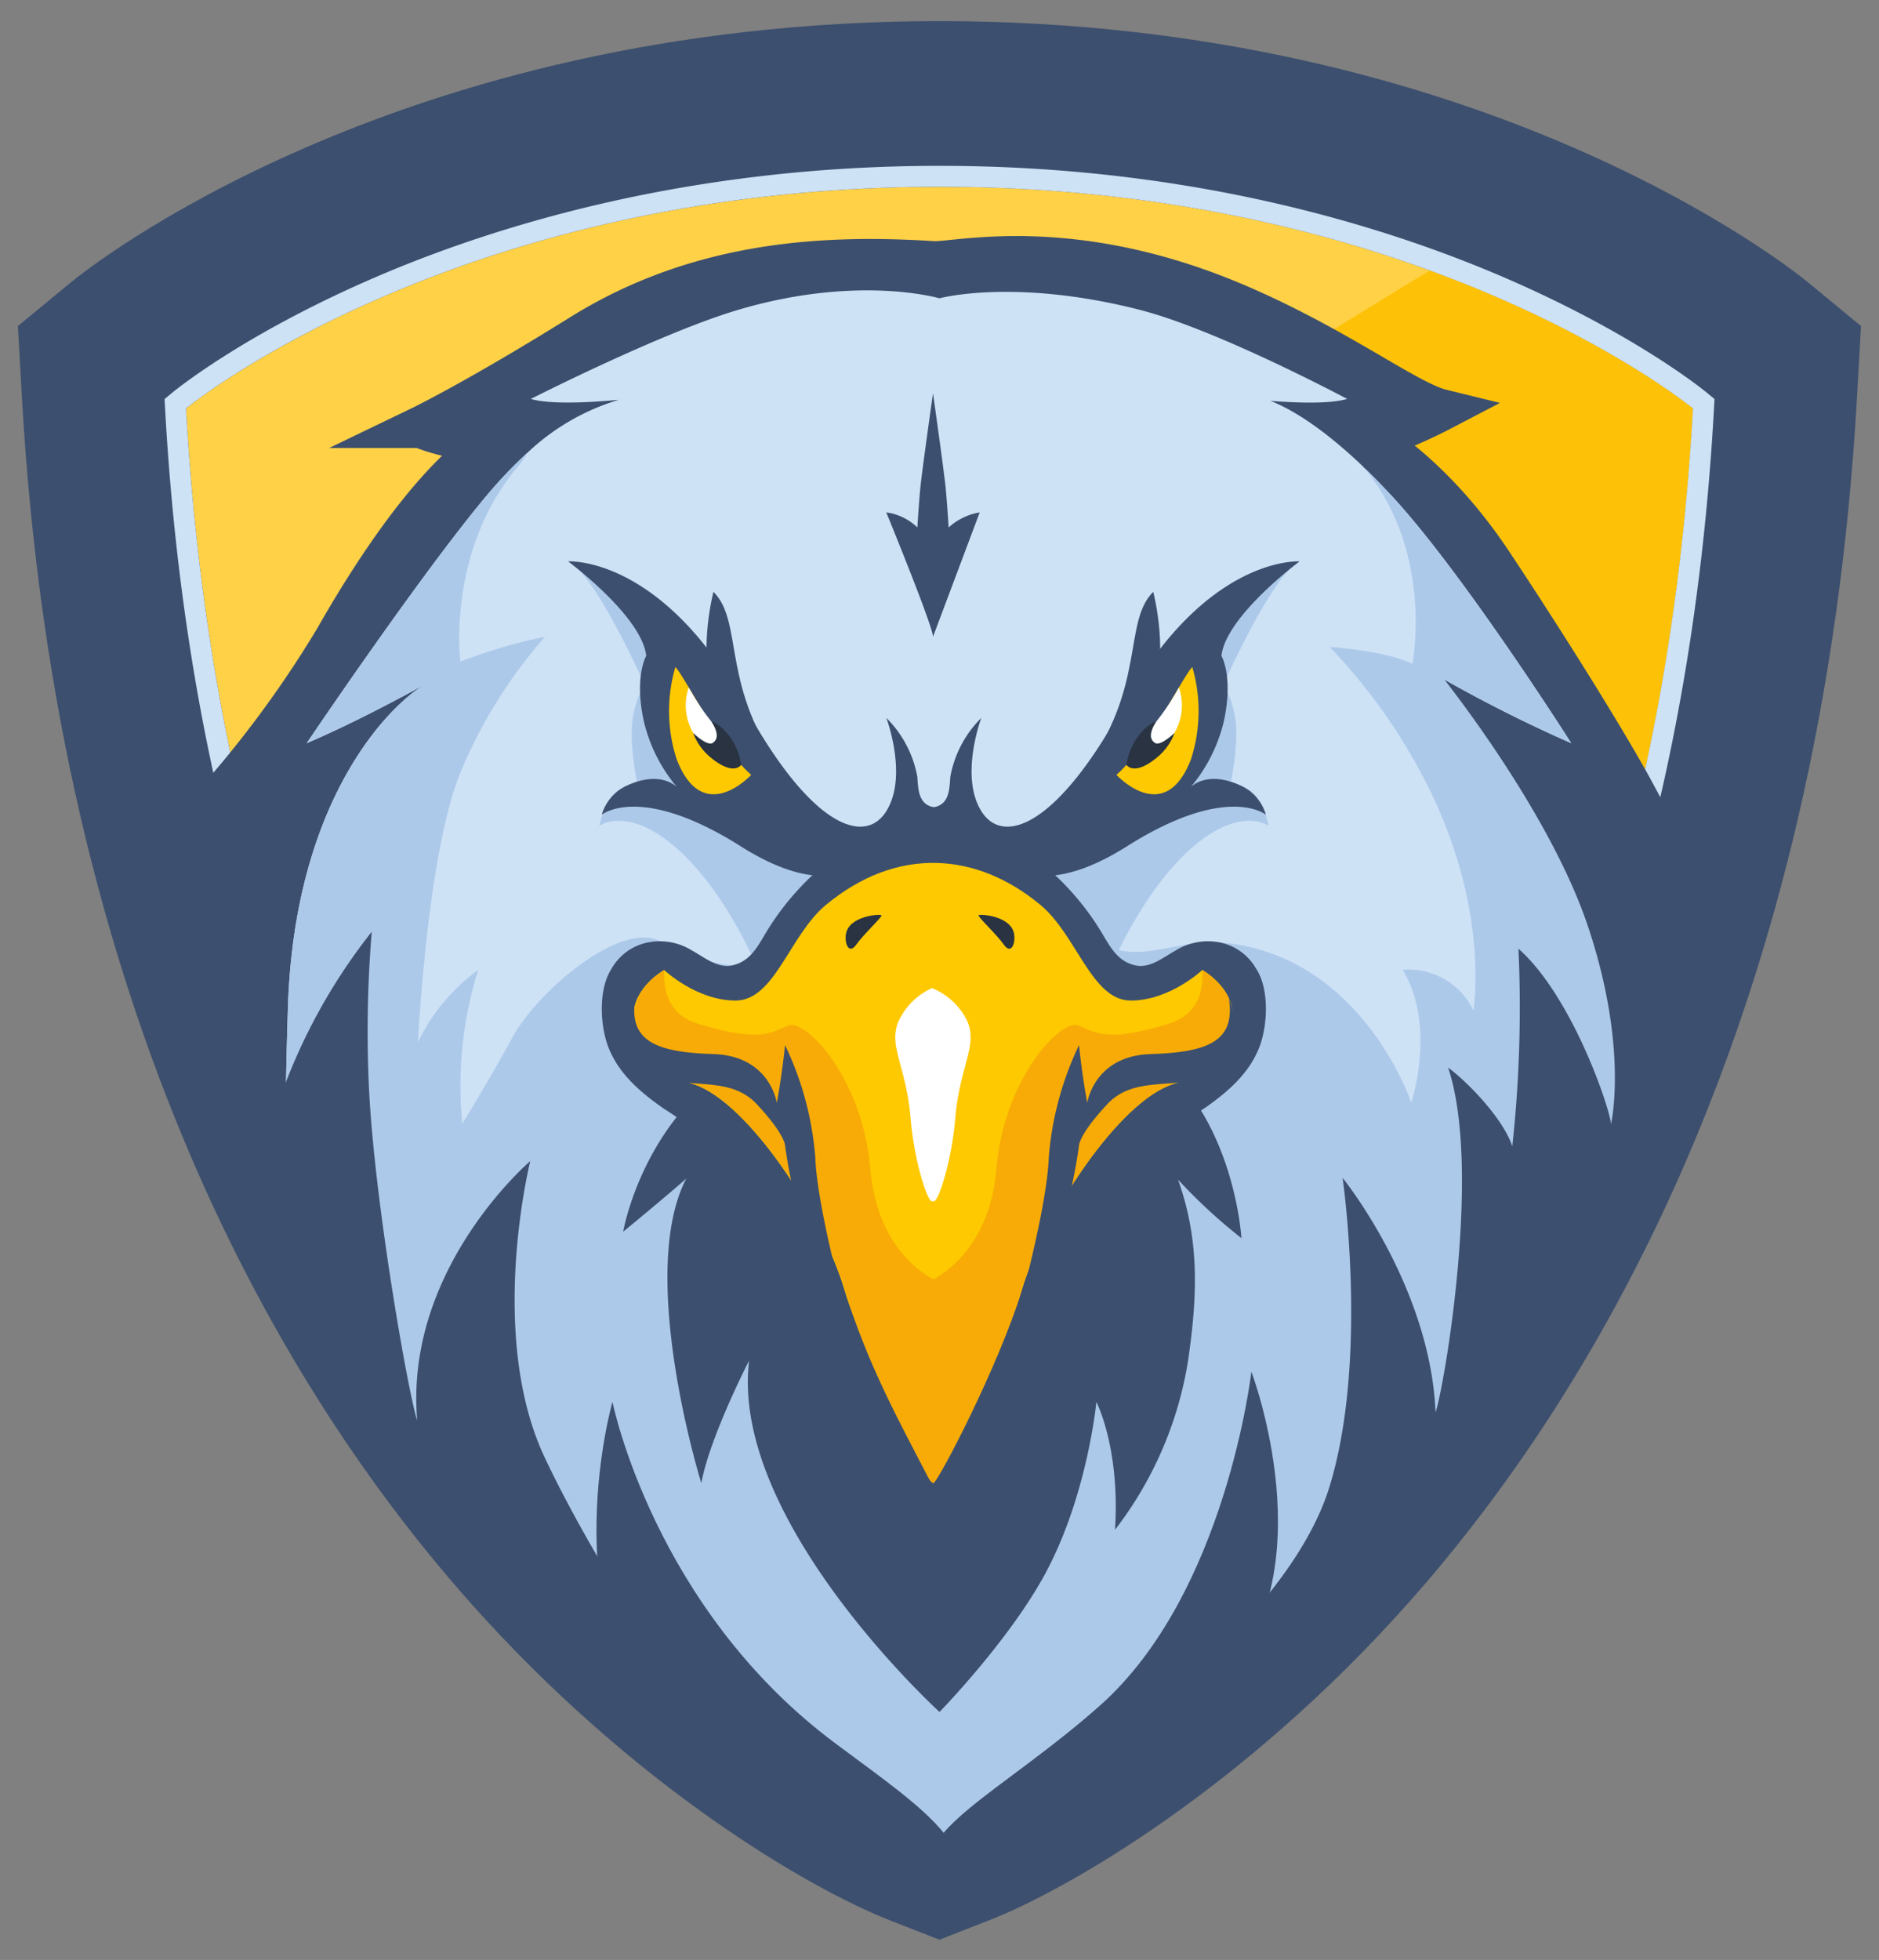 <svg xmlns="http://www.w3.org/2000/svg" xmlns:xlink="http://www.w3.org/1999/xlink" width="187" height="195" viewBox="0 0 187 195">
  <rect x="0" y="0" width="187" height="195" fill="#808080" stroke="none"/>
  <defs>
    <clipPath id="clip-icon">
      <rect width="187" height="195"/>
    </clipPath>
  </defs>
  <g id="icon" clip-path="url(#clip-icon)">
    <g id="g10" transform="translate(-196.766 694.3)">
      <g id="g16" transform="translate(-46 -1)">
        <path id="path18" d="M422-664.391c-1.275-1.051-31.831-25.731-85.738-25.731S251.8-665.442,250.53-664.391l-4.865,4.012.351,6.3c3.427,61.409,26.025,98.892,44.379,119.523,16.309,18.33,33.655,28.3,41.334,31.306l4.537,1.774,4.538-1.774c7.678-3,25.027-12.976,41.334-31.306,18.354-20.631,40.952-58.114,44.38-119.523l.351-6.3Z" fill="#293341"/>
        <g id="g20">
          <path id="path22" d="M422-664.387c-1.275-1.051-31.83-25.731-85.738-25.731s-84.462,24.68-85.737,25.731l-4.866,4.011.352,6.3c3.427,61.409,26.025,98.891,44.379,119.522,16.309,18.329,33.654,28.3,41.334,31.306l4.537,1.774,4.538-1.774c7.678-3,25.027-12.976,41.334-31.306,18.354-20.631,40.952-58.114,44.38-119.522l.351-6.3Z" fill="#3c4f6e" stroke="#3c4f6e" stroke-miterlimit="10" stroke-width="2.161"/>
        </g>
        <path id="path24" d="M336.267-674.719c-48.237,0-74.988,22.055-74.988,22.055,6.02,107.875,74.988,134.843,74.988,134.843s68.968-26.969,74.989-134.843c0,0-26.751-22.055-74.989-22.055" fill="#ffd147"/>
        <path id="path26" d="M360.953-651.445C342.8-640,324.817-628.295,306.827-616.6q-17.19,11.176-34.438,22.265c21.12,59.78,63.878,76.515,63.878,76.515s68.968-26.969,74.989-134.843c0,0-9.092-7.482-26.206-13.73q-12.108,7.379-24.1,14.95" fill="#fdc208"/>
        <path id="path28" d="M336.267-676.8c-25.275,0-44.627,6.09-56.411,11.2-12.839,5.566-19.62,11.1-19.9,11.331l-.813.67.059,1.053c1.386,24.839,6.235,47.469,14.411,67.258a147.336,147.336,0,0,0,25.864,41.884c18.119,20.366,35.311,27.241,36.034,27.524l.758.3.759-.3c.723-.283,17.915-7.158,36.034-27.524a147.32,147.32,0,0,0,25.864-41.884c8.177-19.79,13.025-42.419,14.412-67.258l.058-1.053-.813-.67c-.282-.233-7.062-5.765-19.9-11.331C380.895-670.711,361.542-676.8,336.267-676.8Zm0,2.082c48.237,0,74.989,22.055,74.989,22.055-6.021,107.875-74.989,134.843-74.989,134.843S267.3-544.789,261.278-652.664c0,0,26.752-22.055,74.988-22.055" fill="#cee2f6"/>
        <path id="path30" d="M410.563-606.159c-1.941-1.668-3.729-5.8-6.046-9.875-3.745-6.589-9.847-16.094-13.345-21.339-5.868-8.8-12-12.169-12-12.169a47.064,47.064,0,0,0,7.03-2.971c-3.394-.833-10.366-6.244-20.418-10.524-16.511-7.033-27.831-4.051-30.165-4.2-10.371-.652-23.059-.185-35.013,7.263-10.439,6.5-15.971,9.164-15.971,9.164a17.689,17.689,0,0,0,7.514,1.266c-5.62,3.235-11.771,12.337-16.008,19.8A108.939,108.939,0,0,1,262.3-611.4a6.649,6.649,0,0,0,3.717.794c-3.391,7.537-1.791,20.039-.382,28.4,1.873,11.1,8.611,20.521,8.611,20.521.779,6.878,55.557,53.543,61.376,55.718s17.452-8.96,17.452-8.96c-.718,2.174,26.7-22.71,26.7-22.71.485,1.933,5.922-8.986,12.545-19.191,6.673-10.285,14.256-20.113,14.8-30.579.776-14.878-3.54-19.968-4.85-22.888,4.2,6.021,8.291,4.141,8.291,4.141" fill="#293341"/>
        <g id="g32">
          <path id="path34" d="M410.561-606.155c-1.941-1.668-3.729-5.8-6.046-9.875-3.745-6.589-9.848-16.094-13.345-21.339-5.868-8.8-12-12.169-12-12.169a47.08,47.08,0,0,0,7.029-2.971c-3.394-.833-10.367-6.244-20.418-10.524-16.511-7.032-27.831-4.051-30.165-4.2-10.371-.652-23.059-.185-35.013,7.263-10.439,6.5-15.971,9.164-15.971,9.164a17.689,17.689,0,0,0,7.514,1.266c-5.62,3.235-11.771,12.337-16.009,19.8A108.927,108.927,0,0,1,262.3-611.4a6.648,6.648,0,0,0,3.717.795c-3.391,7.538-1.791,20.039-.382,28.4,1.873,11.1,8.611,20.521,8.611,20.521.778,6.877,55.557,53.543,61.375,55.718s17.452-8.96,17.452-8.96c-.718,2.174,26.7-22.71,26.7-22.71.485,1.933,5.922-8.986,12.545-19.191,6.673-10.284,14.255-20.113,14.8-30.579.776-14.878-3.54-19.968-4.85-22.888C406.471-604.275,410.561-606.155,410.561-606.155Z" fill="#3c4f6e" stroke="#3c4f6e" stroke-miterlimit="10" stroke-width="4.158"/>
        </g>
        <path id="path36" d="M397.665-584.789c.813,3.145.792,7.5,1.083,13.515.791,15.846-13.305,31.214-13.305,31.214-.667-5.081-1-13.723-1-13.723s-.484,7.784-8.126,19.507c-7.663,11.723-18.556,13.647-18.556,13.647.542-5.955-.284-7.75-.284-7.75s-5.206,10.945-12.515,14.673c-4.977,2.54-8.373,6.913-13.808,4.143-7.309-3.727-17.822-5.26-25.485-16.984-3.456-5.289-4.58-8.517-4.789-10.494A64.281,64.281,0,0,0,299.173-529a42.663,42.663,0,0,1-17.95-34.774,34.37,34.37,0,0,0-1.5-8.329,7.118,7.118,0,0,1-.917,1.666c-2.374,3-7.683,3.6-7.683,3.6s-.188-10.183.291-26.029c.6-20.78,10.037-30.213,13.639-32.338-2,1.1-7.08,3.853-11.765,5.851,0,0,11.327-16.8,17.991-24.737a45.492,45.492,0,0,1,3.956-4.144,22.635,22.635,0,0,1,9.121-5.289c-2.894.271-6.809.479-8.767-.084,0,0,13.01-6.61,20.656-8.87,11.94-3.531,20.019-1.143,20.019-1.143s7.459-2.035,19.92,1.143c7.727,1.97,20.656,8.87,20.656,8.87-1.728.5-4.935.4-7.642.187,2.208.874,5.248,2.748,9.224,6.538.021.02.042.062.062.083.854.791,1.729,1.707,2.666,2.707,7.079,7.559,17.991,24.737,17.991,24.737a140.912,140.912,0,0,1-12.661-6.351s9.256,12.049,13.645,23.749A45.634,45.634,0,0,1,403.1-581.5a9.224,9.224,0,0,1-5.435-3.291" fill="#cee2f6"/>
        <path id="path38" d="M337.175-640.822s-.141-2.3-.292-3.9-1.264-9.452-1.264-9.452-1.114,7.851-1.265,9.452-.291,3.9-.291,3.9a5.5,5.5,0,0,0-3.095-1.5s4.661,11.359,4.651,12.377l4.65-12.377a6.058,6.058,0,0,0-3.094,1.5" fill="#3c4f6e"/>
        <path id="path40" d="M350.314-616.108c6.655-8.787,4.123-15.2,7.224-18.312,0,0,1.407,5.4.2,9.3s-5.906,10.289-5.906,10.289-3.111.828-1.517-1.276" fill="#3c4f6e"/>
        <path id="path42" d="M320.993-616.108c-6.656-8.787-4.123-15.2-7.225-18.312,0,0-1.406,5.4-.2,9.3s5.906,10.289,5.906,10.289,3.111.828,1.517-1.276" fill="#3c4f6e"/>
        <path id="path44" d="M397.665-584.789A9.224,9.224,0,0,0,403.1-581.5s1.76-7.5-2.291-19.616c-3.855-11.53-14.326-24.592-14.326-24.592a141.1,141.1,0,0,0,12.661,6.351s-10.912-17.178-17.991-24.737c-.937-1-1.812-1.916-2.666-2.707,7.039,8.433,4.841,19.529,4.841,19.529-2.915-1.333-8.238-1.667-8.238-1.667a56.421,56.421,0,0,1,8.957,12.29c7.194,13.151,5.349,23.886,5.349,23.886a7.086,7.086,0,0,0-7.036-4.042c3.394,5.6.856,13.211.856,13.211s-4.921-14.867-19.159-15.96c-4.512-.346-9.849,3.165-12.811-1.4l-7.225,4.914-7.659,43.88-3.769-20.927-3.582-19.927-7.225-4.915c-3.269,1.541-9.266.75-13.118-1.624s-12.306,4.706-14.909,9.474c-2.625,4.768-4.981,8.57-4.981,8.57a38.424,38.424,0,0,1,1.587-15.3,19.062,19.062,0,0,0-6,7.184s.916-18.97,4.31-27.028a48.668,48.668,0,0,1,8.343-13.3,52.48,52.48,0,0,0-8.434,2.48s-1.408-10.982,5.735-19.416a6.7,6.7,0,0,0,.915-1.353,45.476,45.476,0,0,0-3.956,4.144c-6.664,7.933-17.991,24.737-17.991,24.737,4.685-2,9.766-4.747,11.765-5.851-3.6,2.125-13.035,11.557-13.639,32.338-.479,15.846-.291,26.029-.291,26.029s5.309-.6,7.683-3.6a7.118,7.118,0,0,0,.917-1.666,34.408,34.408,0,0,1,1.5,8.329,42.874,42.874,0,0,0,5.31,20.572,41.165,41.165,0,0,0,12.64,14.2,64.275,64.275,0,0,1,1.707-8.038c.209,1.977,1.333,5.2,4.789,10.494,7.663,11.724,13.244,13.7,20.553,17.429.381.194.747.4,1.1.6a27.03,27.03,0,0,0,5.745.866,12.119,12.119,0,0,0,7.669-1.751c2.051-1.418,3.916-3.1,5.921-4.577a17.606,17.606,0,0,1,6.551-3.3,58.484,58.484,0,0,0,4.265-11.1s2.1,1.14,1.562,7.1c0,0,8.21.685,15.873-11.039,7.641-11.724,9.531-21.462,9.531-21.462s.332,8.642,1,13.723c0,0,14.1-15.368,13.305-31.214-.291-6.018-.27-10.37-1.083-13.515" fill="#adc9ea"/>
        <path id="path46" d="M353.016-595.847s-11.982,23.7-15.278,36.98a62.154,62.154,0,0,0-1.359,8.789l-.3-2.081-3.04-20.927c-6.13-11.6-13.284-22.76-13.284-22.76s-28.93,8.575-25.508,51.431A43.56,43.56,0,0,0,306.085-529a77.741,77.741,0,0,1,1.377-8.038c.168,1.977,1.075,5.2,3.862,10.494,6.181,11.724,10.682,13.7,16.576,17.429,4.383,2.769,6.813,1.293,7.72,3.146.319.645,12.436-10.626,12.436-10.626s9.072-2.675,15.179-7.42c11.759-9.138,14.69-24.794,14.69-24.794,0-36.463-24.908-47.035-24.908-47.035" fill="#adc9ea"/>
        <path id="path48" d="M366.311-570.124s-.849-15.19-12.369-20.185c-9.931-4.306-13.87-8.6-13.87-8.6l-3.854,6.374-3.855-6.374s-1.847,5.826-11.862,9.3c-13.278,4.6-15.717,18.856-15.717,18.856,4.525-3.718,6.277-5.289,6.277-5.289-4.956,9.561,1.5,30.3,1.5,30.3.862-4.647,4.757-12.19,4.757-12.19-1.939,15.935,18.95,34.959,18.95,34.959s6.75-6.913,10.393-13.528c4.326-7.857,5.216-17.319,5.216-17.319s2.379,4.574,1.855,12.72a37.068,37.068,0,0,0,7.243-16.645c1.023-6.857,1.129-12.308-.97-18.193a53.908,53.908,0,0,0,6.307,5.822" fill="#3c4f6e"/>
        <path id="path50" d="M299.337-637.446s12.97,6.014,18.891,17.8,13.621,12.13,13.621,12.13l-2.355,6.534c-3.121,1.91-9,8.739-11.932,2.679-5.266-10.9-11.643-14.809-15.146-12.855,0,0,1.032-5.152,3.921-3.484,0,0-1.133-4.854-.532-7.606.612-2.8,1.237-2.656,1.237-2.656s-4.935-11.2-7.706-12.543" fill="#adc9ea"/>
        <path id="path52" d="M335.775-612.976c-1.62-.243-1.627-1.785-1.714-3.036a11.019,11.019,0,0,0-3.085-5.861s2.209,5.86-.043,9.338-7.675,1.153-14-10.422c-8.252-15.1-17.632-14.49-17.632-14.49s7.346,5.446,7.778,9.4c0,0-1.2,2.014-.255,6.428a15.707,15.707,0,0,0,3.913,7.294s-1.5-2.71-5.642-.789a4.626,4.626,0,0,0-2.441,2.873s3.832-3.182,13.842,3.149c7.028,4.445,10.2,2.512,10.2,2.512l8.854-1.623Z" fill="#3c4f6e"/>
        <path id="path54" d="M317.527-616.21c-3.274-2.875-6.546-9.68-7.546-10.727a15.575,15.575,0,0,0,.119,9.151c2.61,6.836,7.427,1.576,7.427,1.576" fill="#fec900"/>
        <path id="path56" d="M311.312-624.9a5.42,5.42,0,0,0,.813,5.065,5.4,5.4,0,0,0,3.468,1.523,17.344,17.344,0,0,0-2.013-3.181,23.225,23.225,0,0,1-2.268-3.406" fill="#fff"/>
        <path id="path58" d="M313.58-621.5c.662,1.068.673,1.739.121,2.112s-1.959-1-1.959-1a5.723,5.723,0,0,0,1.706,2.414c2.355,1.966,3.081.768,3.081.768a6.451,6.451,0,0,0-1.25-2.963c-1.04-1.253-1.7-1.334-1.7-1.334" fill="#293341"/>
        <path id="path60" d="M372.1-637.446s-12.97,6.014-18.891,17.8-13.621,12.13-13.621,12.13l2.355,6.534c3.122,1.91,9,8.739,11.931,2.679,5.267-10.9,11.643-14.809,15.146-12.855,0,0-1.032-5.152-3.921-3.484,0,0,1.133-4.854.532-7.606-.612-2.8-1.237-2.656-1.237-2.656s4.935-11.2,7.706-12.543" fill="#adc9ea"/>
        <path id="path62" d="M335.628-612.976c1.62-.243,1.626-1.785,1.714-3.036a11.018,11.018,0,0,1,3.085-5.861s-2.208,5.86.043,9.338,7.675,1.153,14-10.422c8.252-15.1,17.632-14.49,17.632-14.49s-7.345,5.446-7.777,9.4c0,0,1.2,2.014.255,6.428a15.7,15.7,0,0,1-3.913,7.294s1.5-2.71,5.643-.789a4.628,4.628,0,0,1,2.441,2.873s-3.831-3.182-13.843,3.149c-7.028,4.445-10.2,2.512-10.2,2.512l-10.666,1.949Z" fill="#3c4f6e"/>
        <path id="path64" d="M353.876-616.21c3.275-2.875,6.547-9.68,7.547-10.727a15.575,15.575,0,0,1-.12,9.151c-2.609,6.836-7.427,1.576-7.427,1.576" fill="#fec900"/>
        <path id="path66" d="M360.091-624.9a5.418,5.418,0,0,1-.812,5.065,5.4,5.4,0,0,1-3.468,1.523,17.345,17.345,0,0,1,2.013-3.181,23.146,23.146,0,0,0,2.267-3.406" fill="#fff"/>
        <path id="path68" d="M357.823-621.5c-.663,1.068-.673,1.739-.121,2.112s1.959-1,1.959-1a5.726,5.726,0,0,1-1.706,2.414c-2.355,1.966-3.081.768-3.081.768a6.45,6.45,0,0,1,1.25-2.963c1.04-1.253,1.7-1.334,1.7-1.334" fill="#293341"/>
        <path id="path70" d="M367.81-596.86a5.367,5.367,0,0,0-3.752-2.693,6.065,6.065,0,0,0-4.286.818c-1.227.668-2.515,1.781-3.96,1.491-1.951-.393-2.651-2.067-3.655-3.671a26.388,26.388,0,0,0-2.807-3.708,23.664,23.664,0,0,0-7.191-5.462,20.515,20.515,0,0,0-2.309-.947c-1.12-.38-2.656-.668-3.659.194a1.2,1.2,0,0,0-.363.744,4.586,4.586,0,0,0-.617-.744c-1-.862-2.539-.574-3.659-.194a20.558,20.558,0,0,0-2.309.947,23.666,23.666,0,0,0-7.192,5.462,26.412,26.412,0,0,0-2.807,3.708c-1,1.6-1.7,3.279-3.655,3.671-1.445.29-2.732-.822-3.959-1.491a6.064,6.064,0,0,0-4.285-.818,5.366,5.366,0,0,0-3.753,2.693c-1.266,1.982-1.121,5.533-.3,7.693,1.034,2.722,3.243,4.553,5.446,6.108a41.393,41.393,0,0,1,7.122,5.678c.123.135.246.27.366.408a29.085,29.085,0,0,1,1.8,2.3c4.2,5.942,6.326,13.234,8.658,20.189,2.11,6.294,7.706,18.337,8.861,18.337,1.556,0,7.071-12.044,9.182-18.337,2.332-6.955,4.461-14.247,8.657-20.189a29.164,29.164,0,0,1,1.8-2.3c.12-.138.243-.273.366-.408a41.34,41.34,0,0,1,7.122-5.678c2.2-1.555,4.411-3.387,5.445-6.109.82-2.16.965-5.712-.3-7.693" fill="#3c4f6e"/>
        <path id="path72" d="M365.461-592.213c0,2.873-.5,5.081-5.935,6.768-5.414,1.708-12.868,13.056-15.075,20.511s-8.809,18.366-8.809,18.366-6.788-11.473-8.829-18.366c-2.185-7.454-9.662-18.8-15.075-20.511-5.414-1.686-5.935-3.894-5.935-6.768,0-2.894,3.061-4.581,3.061-4.581s3.207,3.041,7.1,3.041c3.916,0,5.372-6.518,9-9.517,7.038-5.831,14.951-5.31,21.344,0,3.623,3,5.1,9.517,8.995,9.517s7.122-3.041,7.122-3.041,3.04,1.687,3.04,4.581" fill="#fec900"/>
        <path id="path74" d="M362.421-596.794c.146,2.208-.52,4.477-3.353,5.352-6.33,1.936-7.267.812-9,.166-1.728-.667-7.392,5.289-8.142,14.264-.611,7.307-4.753,10.182-6.272,11-1.519-.817-5.662-3.692-6.272-11-.749-8.974-6.413-14.931-8.142-14.264-1.728.646-2.665,1.77-9-.166-2.832-.875-3.5-3.144-3.352-5.352,0,0-3.04,1.687-3.04,4.581,0,2.873.5,5.081,5.934,6.768,5.414,1.708,12.868,13.056,15.077,20.511,2.18,7.366,5.833,13.858,8.118,18.315.127.247.422.871.689.871.4,0,6.594-11.82,8.776-19.186,2.207-7.454,9.662-18.8,15.075-20.511,5.435-1.686,5.935-3.894,5.935-6.768,0-2.894-3.04-4.581-3.04-4.581" fill="#f8ab06"/>
        <path id="path76" d="M326.949-600.324c-.135.99.343,2,1.035,1.005s2.6-2.765,2.511-2.916-3.288.027-3.546,1.911" fill="#293341"/>
        <path id="path78" d="M343.7-600.324c.135.99-.343,2-1.035,1.005s-2.6-2.765-2.511-2.916,3.287.027,3.546,1.911" fill="#293341"/>
        <path id="path80" d="M341.656-555.059c1.522-3.736,5.308-17.583,5.485-23.08a31.537,31.537,0,0,1,3.01-11.178s.288,2.9.82,5.74c0,0,.669-4.677,6.308-4.853s8.5-1.237,7.773-5.588c0,0,2.374,5.755-1.318,7.532s-7.949.026-10.766,3.041-2.817,4.106-2.817,4.106-.969,7.76-3.806,13.61-4.689,10.671-4.689,10.671" fill="#3c4f6e"/>
        <path id="path82" d="M329.39-555.059c-1.522-3.736-5.306-17.583-5.484-23.08a31.546,31.546,0,0,0-3.01-11.178s-.289,2.9-.821,5.74c0,0-.669-4.677-6.307-4.853s-8.5-1.237-7.774-5.588c0,0-2.374,5.755,1.319,7.532s7.948.026,10.765,3.041,2.818,4.106,2.818,4.106.968,7.76,3.806,13.61,4.688,10.671,4.688,10.671" fill="#3c4f6e"/>
        <path id="path84" d="M339.041-591.69a6.7,6.7,0,0,0-3.516-3.3,6.668,6.668,0,0,0-3.333,3.3c-1.062,2.417.78,4.518,1.2,9.665.362,4.388,1.8,8.759,2.22,8.2.418.558,1.858-3.812,2.22-8.2.425-5.148,2.267-7.249,1.2-9.665" fill="#fff"/>
        <path id="path86" d="M403.1-581.5c-.289-2.107-4.033-12.833-9.217-17.412a127.939,127.939,0,0,1-.612,19.655c-.924-2.79-4.527-6.476-6.388-7.824,3.386,10.051-.431,31.991-1.249,34.284-.54-12.592-9.25-23.311-9.25-23.311s2.624,18.085-1.329,30.8-21.274,25.411-30.093,31.6c0,0,18.159-3.994,23.339-8.512,3.763-3.281,24.166-24.63,26.44-27.851,6.042-8.562,5.633-17.379,10.119-26.683-2.3-2.6-1.286-1.291-1.76-4.746" fill="#3c4f6e"/>
        <path id="path88" d="M335.619-505.972c-2.637-4.994,6.844-8.973,16.613-17.637,12.554-11.137,15.073-33.223,15.073-33.223s7.607,20-2.979,30.855c-4.884,5.008-18.412,17.536-25.409,21.863-4.2,2.6-3.3-1.858-3.3-1.858" fill="#3c4f6e"/>
        <path id="path90" d="M269.806-581.5a57.3,57.3,0,0,1,9.958-19.1,119.934,119.934,0,0,0-.263,15.849c.6,11.519,3.969,30.47,4.787,32.763-1.3-15.105,11.251-25.794,11.251-25.794s-4.322,17.262,1.432,29.481c5.676,12.048,18.88,32.546,27.7,38.733,0,0-29.814-18.062-34.712-27.434-.129.377-20.894-22.622-21.914-39.755,2.3-2.6.777-1.4,1.761-4.746" fill="#3c4f6e"/>
        <path id="path92" d="M336.43-502.94c5.392-5.736-1.231-10-10.462-16.859-18.137-13.47-22.249-34.029-22.249-34.029s-5.782,20.03,4.691,34.023c6.707,8.962,28.019,16.865,28.019,16.865" fill="#3c4f6e"/>
      </g>
    </g>
  </g>
</svg>
